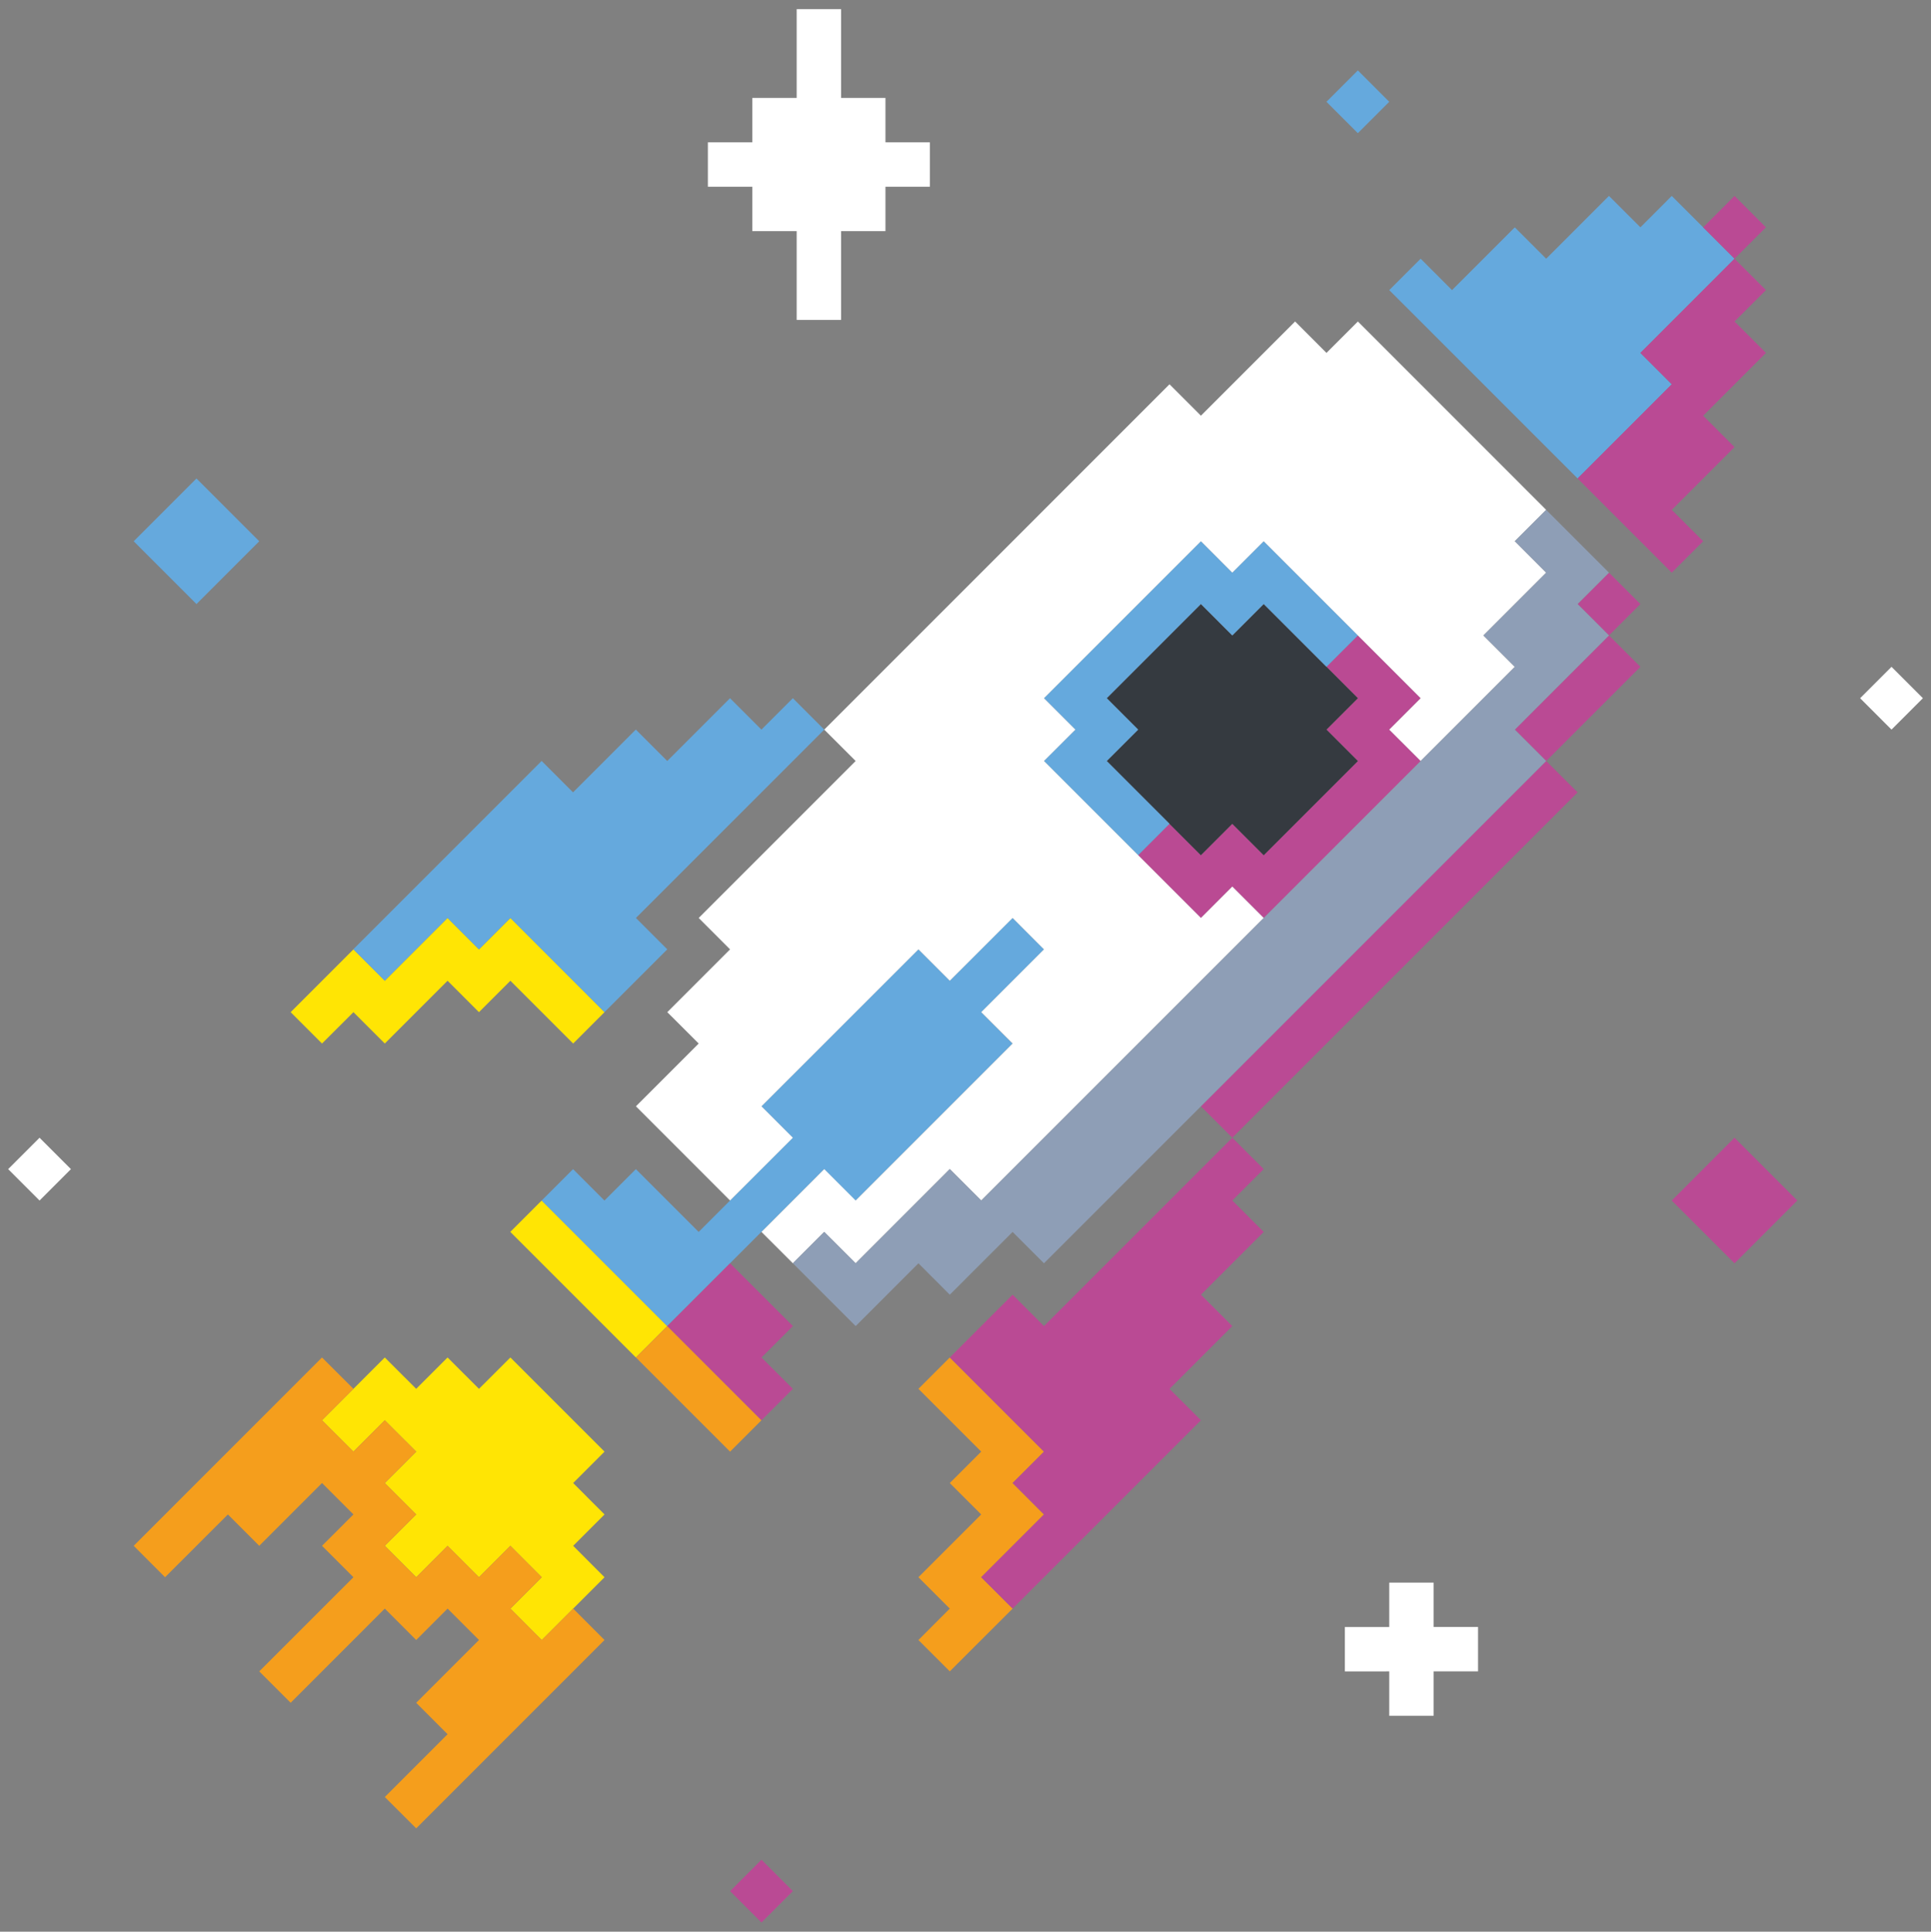 <svg xmlns="http://www.w3.org/2000/svg" version="1.1" xmlns:xlink="http://www.w3.org/1999/xlink" xmlns:svgjs="http://svgjs.dev/svgjs" width="37.191" height="37.2"><rect width="100%" height="100%" fill="#808080" stroke="none"/><svg id="SvgjsSvg1376" xmlns="http://www.w3.org/2000/svg" version="1.1" xmlns:v="https://vecta.io/nano" viewBox="0 0 37.191 37.2">
  <!-- Generator: Adobe Illustrator 29.1.0, SVG Export Plug-In . SVG Version: 2.1.0 Build 142)  -->
  <defs>
    <style>
      .st0 {
        fill: #fff;
      }

      .st1 {
        fill: #353a40;
      }

      .st2 {
        fill: #65a9dd;
      }

      .st3 {
        fill: #ba4a93;
      }

      .st4 {
        fill: #ffe504;
      }

      .st5 {
        fill: #f59e1c;
      }

      .st6 {
        fill: #ba4a94;
      }

      .st7 {
        fill: #8e9eb6;
      }
    </style>
  </defs>
  <g>
    <path class="st1" d="M83.1,9.5v18.2h7.3v-3.6h-3.6v-10.9h3.6v-3.6h-7.3v-.1ZM97.6,9.5h-3.6v18.2h3.6v-14.5h3.6v-3.6h-3.6v-.1ZM101.3,27.7h3.6v-14.5h-3.6v14.5ZM104.9,9.5h3.6v3.6h-3.6v-3.6ZM108.5,27.7h3.6v-14.5h-3.6v14.5ZM126.7,13.2v-3.6h-10.9v10.9h7.3v3.6h-7.3v3.6h10.9v-10.9h-7.3v-3.6h7.3ZM75.8,9.5v7.2h-3.6v-7.2h-3.6v7.3h3.6v3.6h3.6v-3.6h3.6v-7.3h-3.6Z"></path>
    <path class="st1" d="M75.8,27.7h3.6v-7.3h-3.6v7.3ZM68.5,27.7h3.6v-7.3h-3.6v7.3ZM54,9.5v18.2h3.6v-7.3h7.3v-10.9h-10.9ZM61.2,16.8h-3.6v-3.6h3.6v3.6Z"></path>
  </g>
  <g>
    <polygon class="st3" points="26.757 14.051 26.757 14.051 26.757 14.051 27.362 13.446 26.153 12.237 25.548 12.841 26.153 13.446 25.548 14.051 26.153 14.655 26.153 14.655 26.153 14.655 24.339 16.469 23.734 15.864 23.13 16.469 22.525 15.864 21.921 16.469 23.13 17.678 23.734 17.073 23.734 17.073 23.734 17.073 24.339 17.678 27.362 14.655 26.757 14.051"></polygon>
    <path class="st1" d="M23.734,12.237l-.605-.605-1.814,1.814.605.605-.605.605,1.814,1.814.605-.605h0s.605.605.605.605l1.814-1.814-.605-.605h0s.605-.605.605-.605l-1.814-1.814-.605.605"></path>
    <g>
      <polygon class="st4" points="9.83 17.678 9.225 18.283 9.225 18.283 9.225 18.283 8.62 17.678 7.411 18.887 7.411 18.887 6.807 18.283 5.598 19.492 6.202 20.096 6.807 19.492 7.411 20.096 8.62 18.887 9.225 19.492 9.83 18.887 11.039 20.096 11.643 19.492 9.83 17.678"></polygon>
      <g>
        <polygon class="st4" points="11.039 29.769 11.643 29.165 11.039 28.56 11.039 28.56 11.039 28.56 11.039 28.56 11.643 27.955 9.83 26.142 9.225 26.746 9.225 26.746 8.62 26.142 8.016 26.746 7.411 26.142 6.202 27.351 6.807 27.955 7.411 27.351 8.016 27.955 7.411 28.56 8.016 29.165 7.411 29.769 8.016 30.374 8.62 29.769 9.225 30.374 9.83 29.769 9.83 29.769 10.434 30.374 10.434 30.374 10.434 30.374 9.83 30.978 10.434 31.583 11.643 30.374 11.039 29.769"></polygon>
        <rect class="st4" x="10.913" y="22.92" width=".855" height="3.42" transform="translate(-14.095 15.233) rotate(-45)"></rect>
      </g>
    </g>
    <g>
      <polygon class="st2" points="21.316 14.655 21.921 14.051 21.316 13.446 23.13 11.632 23.734 12.237 24.339 11.632 25.548 12.841 26.153 12.237 24.339 10.423 23.734 11.028 23.13 10.423 20.107 13.446 20.712 14.051 20.712 14.051 20.712 14.051 20.107 14.655 21.921 16.469 22.525 15.864 21.316 14.655"></polygon>
      <rect class="st2" x="2.929" y="9.568" width="1.71" height="1.71" transform="translate(-6.262 5.729) rotate(-45)"></rect>
      <path class="st2" d="M12.248,17.678h0s3.627-3.627,3.627-3.627l-.605-.605-.605.605-.605-.605-1.209,1.209h0s0,0,0,0l-.605-.605-1.209,1.209h0s0,0,0,0h0s-.605-.605-.605-.605l-3.627,3.627.605.605h0s1.209-1.209,1.209-1.209l.605.605.605-.605,1.814,1.814,1.209-1.209-.605-.605Z"></path>
      <path class="st2" d="M18.898,19.492h0s1.209-1.209,1.209-1.209l-.605-.605-1.209,1.209-.605-.605-3.023,3.023.605.605-1.814,1.814h0s0,0,0,0l-1.209-1.209-.605.605-.605-.605-.605.605,2.418,2.418,3.023-3.023.605.605,3.023-3.023-.605-.605Z"></path>
      <rect class="st2" x="25.725" y="1.532" width=".855" height=".855" transform="translate(6.274 19.067) rotate(-45)"></rect>
      <polygon class="st2" points="31.594 6.796 31.594 6.796 31.594 6.796 33.407 4.982 32.198 3.773 31.594 4.378 30.989 3.773 29.78 4.982 29.78 4.982 29.78 4.982 29.175 4.378 27.966 5.587 27.362 4.982 26.757 5.587 30.385 9.214 32.198 7.4 31.594 6.796"></polygon>
    </g>
    <g>
      <polygon class="st5" points="11.039 30.978 10.434 31.583 9.83 30.978 10.434 30.374 9.83 29.769 9.225 30.374 8.62 29.769 8.016 30.374 8.016 30.374 8.016 30.374 7.411 29.769 8.016 29.165 7.411 28.56 8.016 27.955 7.411 27.351 6.807 27.955 6.202 27.351 6.202 27.351 6.202 27.351 6.807 26.746 6.202 26.142 2.575 29.769 3.179 30.374 4.389 29.165 4.389 29.165 4.389 29.165 4.993 29.769 6.202 28.56 6.202 28.56 6.202 28.56 6.807 29.165 6.202 29.769 6.807 30.374 4.993 32.187 5.598 32.792 7.411 30.978 8.016 31.583 8.62 30.978 8.62 30.978 9.225 31.583 9.225 31.583 8.016 32.792 8.62 33.397 7.411 34.606 8.016 35.21 11.643 31.583 11.039 30.978"></polygon>
      <rect class="st5" x="13.029" y="25.464" width=".855" height="2.565" transform="translate(-14.971 17.349) rotate(-45)"></rect>
      <polygon class="st5" points="18.898 30.374 18.898 30.374 20.107 29.165 19.503 28.56 20.107 27.956 18.293 26.142 17.689 26.746 18.898 27.955 18.293 28.56 18.898 29.165 17.689 30.374 18.293 30.978 18.293 30.978 17.689 31.583 18.293 32.187 19.503 30.978 18.898 30.374"></polygon>
    </g>
    <g>
      <rect class="st0" x=".334" y="22.087" width=".855" height=".855" transform="translate(-15.697 7.133) rotate(-45)"></rect>
      <polyline class="st0" points="29.175 10.423 29.78 9.819 26.153 6.191 25.548 6.796 24.944 6.191 23.13 8.005 22.525 7.4 15.875 14.051 16.48 14.655 13.457 17.678 14.061 18.283 12.852 19.492 13.457 20.096 13.457 20.096 12.248 21.305 14.061 23.119 15.271 21.91 14.666 21.305 17.689 18.283 18.293 18.887 19.503 17.678 20.107 18.283 18.898 19.492 19.503 20.096 16.48 23.119 15.875 22.514 14.666 23.724 15.271 24.328 15.875 23.724 16.48 24.328 18.293 22.514 18.898 23.119 24.339 17.678 23.734 17.073 23.13 17.678 21.921 16.469 20.107 14.655 20.712 14.051 20.107 13.446 20.107 13.446 20.107 13.446 20.107 13.446 23.13 10.423 23.734 11.028 24.339 10.423 26.153 12.237 27.362 13.446 26.757 14.051 27.362 14.655 29.176 12.841 28.571 12.237 29.78 11.028 29.176 10.423"></polyline>
      <polygon class="st0" points="16.199 4.451 17.054 4.451 17.054 3.596 17.054 3.596 17.054 3.596 17.909 3.596 17.909 2.741 17.054 2.741 17.054 2.741 17.054 1.886 16.199 1.886 16.199 .176 15.344 .176 15.344 1.886 14.489 1.886 14.489 2.741 14.489 2.741 13.634 2.741 13.634 3.596 14.489 3.596 14.489 3.596 14.489 3.596 14.489 4.451 15.344 4.451 15.344 6.161 16.199 6.161 16.199 4.451"></polygon>
      <rect class="st0" x="36.003" y="13.019" width=".855" height=".855" transform="translate(1.162 29.698) rotate(-45)"></rect>
      <polygon class="st0" points="27.612 32.187 28.467 32.187 28.467 31.332 27.612 31.332 27.612 31.332 27.612 30.478 26.757 30.478 26.757 31.333 26.757 31.333 25.902 31.333 25.902 32.188 26.757 32.187 26.757 33.042 27.612 33.042 27.612 32.187 27.612 32.187"></polygon>
    </g>
    <g>
      <rect class="st6" x="14.239" y="35.992" width=".855" height=".855" transform="translate(-21.457 21.037) rotate(-45)"></rect>
      <polygon class="st6" points="14.666 26.142 15.271 25.537 14.061 24.328 12.852 25.537 14.666 27.351 15.271 26.746 14.666 26.142"></polygon>
      <rect class="st6" x="30.562" y="11.205" width=".855" height=".855" transform="translate(.851 25.32) rotate(-45)"></rect>
      <polygon class="st6" points="32.198 9.819 33.407 8.61 32.803 8.005 32.803 8.005 32.803 8.005 34.012 6.796 33.407 6.191 34.012 5.587 33.407 4.982 34.012 4.378 33.407 3.773 32.803 4.378 33.407 4.982 31.594 6.796 32.198 7.4 30.385 9.214 32.198 11.028 32.803 10.423 32.198 9.819"></polygon>
      <rect class="st6" x="32.552" y="22.264" width="1.71" height="1.71" transform="translate(-6.563 30.394) rotate(-45)"></rect>
      <rect class="st6" x="22.055" y="17.855" width="9.405" height=".855" transform="translate(-5.091 24.275) rotate(-45)"></rect>
      <polygon class="st6" points="22.525 26.746 22.525 26.746 23.734 25.537 23.13 24.933 24.339 23.724 23.734 23.119 24.339 22.514 23.734 21.91 20.107 25.537 19.503 24.933 18.293 26.142 20.107 27.956 19.503 28.56 20.107 29.165 20.107 29.165 20.107 29.165 18.898 30.374 19.503 30.978 23.13 27.351 22.525 26.746"></polygon>
      <rect class="st6" x="29.102" y="13.019" width="2.565" height=".855" transform="translate(-.608 25.423) rotate(-45)"></rect>
    </g>
    <polygon class="st7" points="29.176 14.051 30.989 12.237 30.385 11.632 30.989 11.028 29.78 9.819 29.175 10.423 29.78 11.028 28.571 12.237 29.175 12.841 29.176 12.841 29.176 12.841 27.362 14.655 18.898 23.119 18.293 22.514 16.48 24.328 16.48 24.328 16.48 24.328 16.48 24.328 15.875 23.724 15.271 24.328 16.48 25.537 17.689 24.328 18.293 24.933 19.503 23.724 19.503 23.724 20.107 24.328 29.78 14.655 29.176 14.051"></polygon>
  </g>
</svg><style>@media (prefers-color-scheme: light) { :root { filter: none; } }
@media (prefers-color-scheme: dark) { :root { filter: none; } }
</style></svg>